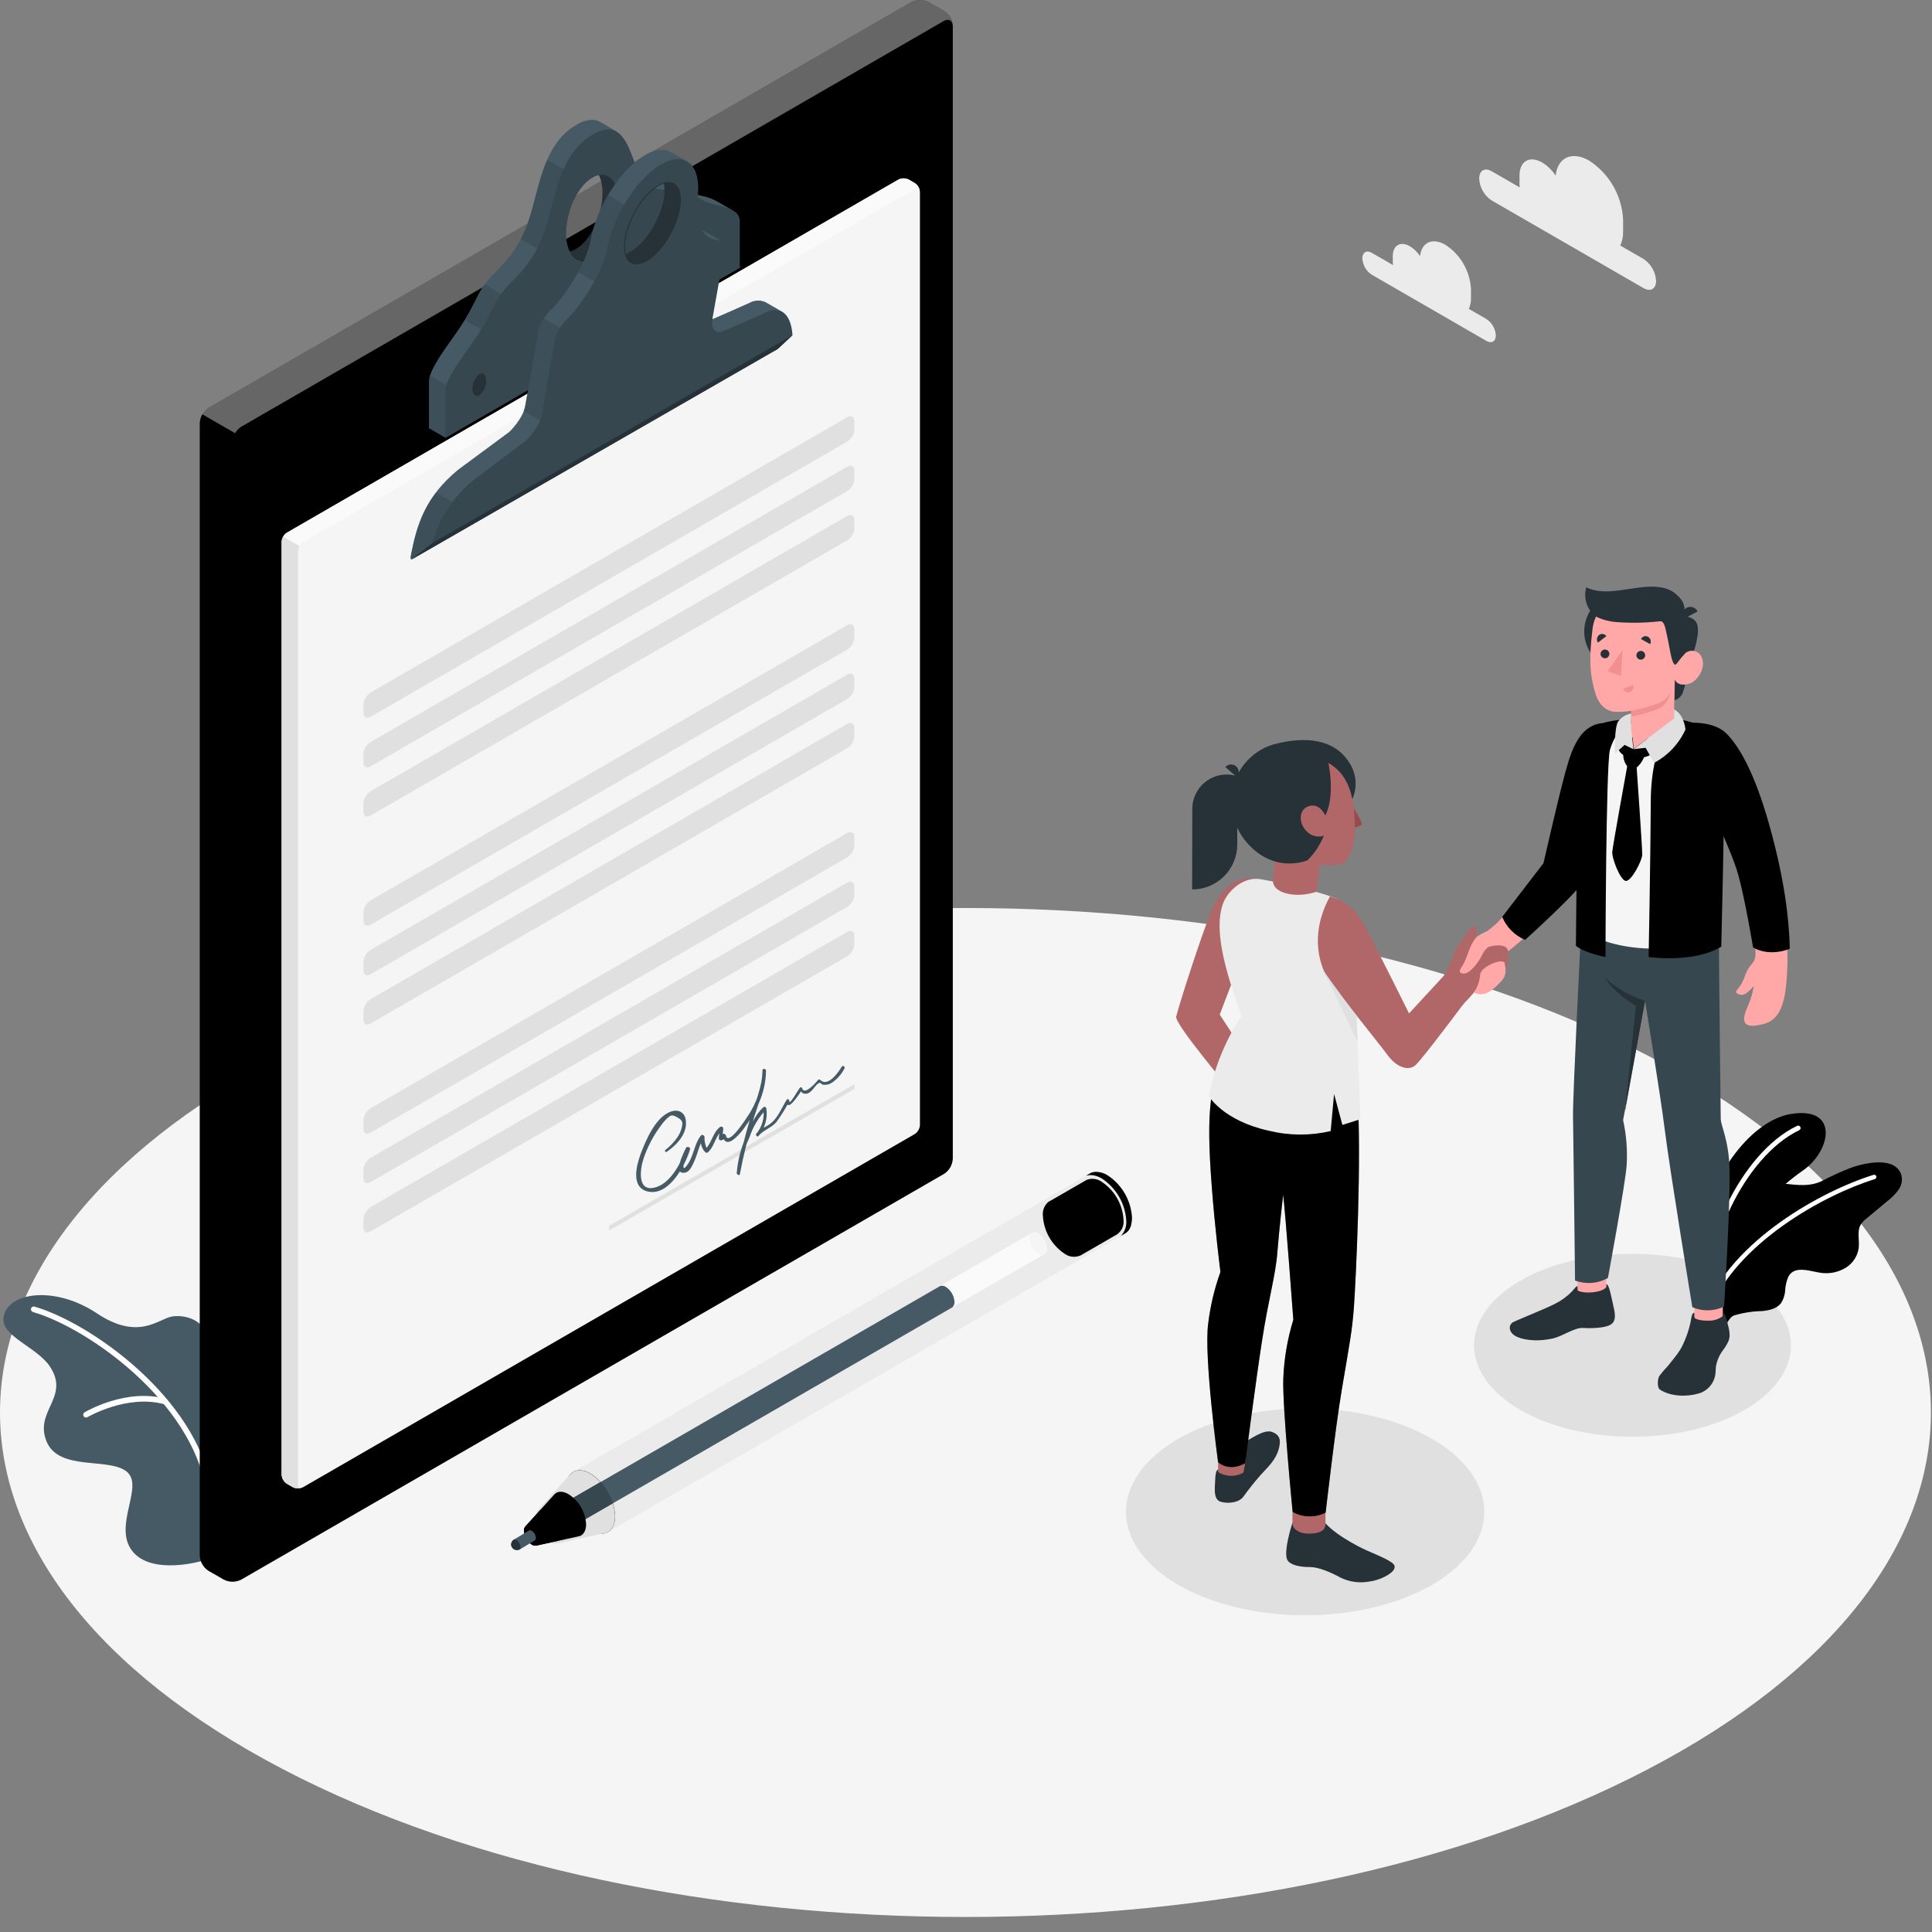 <svg width="125" height="125" viewBox="0 0 125 125" fill="none" xmlns="http://www.w3.org/2000/svg">
<rect x="0" y="0" width="125" height="125" fill="#808080" stroke="none"/>
<path d="M18.295 114.461C42.689 127.217 82.241 127.217 106.635 114.461C131.029 101.706 131.029 81.054 106.635 68.31C82.241 55.566 42.689 55.555 18.295 68.31C-6.098 81.065 -6.098 101.717 18.295 114.461Z" fill="#F5F5F5"/>
<path d="M84.442 104.508C90.843 104.508 96.032 101.511 96.032 97.815C96.032 94.119 90.843 91.123 84.442 91.123C78.041 91.123 72.852 94.119 72.852 97.815C72.852 101.511 78.041 104.508 84.442 104.508Z" fill="#E0E0E0"/>
<path d="M105.621 92.958C111.284 92.958 115.874 90.308 115.874 87.04C115.874 83.771 111.284 81.121 105.621 81.121C99.959 81.121 95.369 83.771 95.369 87.04C95.369 90.308 99.959 92.958 105.621 92.958Z" fill="#E0E0E0"/>
<path d="M96.514 11.081L98.328 12.127C98.317 12.047 98.311 11.966 98.311 11.886V11.361C98.311 10.426 98.969 10.049 99.776 10.511C100.127 10.726 100.425 11.017 100.649 11.361C100.783 10.185 101.704 9.749 102.823 10.395C103.461 10.811 103.992 11.371 104.373 12.031C104.753 12.69 104.973 13.43 105.014 14.19V14.975C105.023 15.29 104.96 15.602 104.83 15.888L106.335 16.755C106.573 16.911 106.77 17.12 106.912 17.367C107.053 17.613 107.134 17.889 107.149 18.173C107.149 18.691 106.783 18.901 106.335 18.64L96.514 12.971C96.276 12.816 96.079 12.606 95.939 12.36C95.798 12.114 95.717 11.838 95.703 11.554C95.703 11.03 96.066 10.82 96.514 11.081Z" fill="#EBEBEB"/>
<path d="M88.758 16.361L90.127 17.149C90.118 17.088 90.113 17.028 90.113 16.967V16.573C90.113 15.867 90.609 15.581 91.221 15.933C91.482 16.096 91.707 16.312 91.878 16.567C91.978 15.68 92.675 15.351 93.52 15.839C94.001 16.153 94.402 16.576 94.689 17.074C94.976 17.572 95.141 18.131 95.172 18.705V19.297C95.179 19.533 95.131 19.768 95.033 19.983L96.167 20.638C96.345 20.755 96.493 20.912 96.6 21.096C96.706 21.281 96.768 21.488 96.779 21.701C96.779 22.092 96.496 22.251 96.167 22.055L88.755 17.775C88.576 17.659 88.428 17.503 88.321 17.319C88.215 17.134 88.154 16.927 88.143 16.715C88.145 16.324 88.418 16.165 88.758 16.361Z" fill="#EBEBEB"/>
<path d="M13.292 100.916C13.114 101.013 9.774 101.962 8.539 100.327C7.303 98.691 9.355 96.149 8.193 95.21C7.031 94.272 3.785 95.21 3.003 93.24C2.221 91.27 4.539 90.406 3.235 88.422C2.413 87.169 0.117 86.477 0.222 85.304C0.375 83.603 3.513 83.138 6.257 84.966C9.001 86.795 10.276 85.295 11.149 85.173C12.022 85.052 13.896 85.321 13.833 88.376C13.771 91.432 13.292 100.916 13.292 100.916Z" fill="#455A64"/>
<path d="M13.514 96.572C13.47 96.571 13.429 96.556 13.396 96.528C13.363 96.5 13.342 96.461 13.335 96.418C12.38 90.619 5.639 85.9 2.133 84.888C2.087 84.873 2.048 84.842 2.025 84.799C2.002 84.757 1.996 84.708 2.008 84.661C2.015 84.638 2.026 84.617 2.041 84.598C2.057 84.58 2.075 84.564 2.096 84.553C2.117 84.541 2.14 84.534 2.164 84.532C2.188 84.53 2.212 84.532 2.235 84.539C5.818 85.574 12.723 90.409 13.695 96.359C13.702 96.407 13.691 96.455 13.663 96.495C13.634 96.534 13.592 96.56 13.545 96.569L13.514 96.572Z" fill="white"/>
<path d="M5.566 91.715C5.534 91.715 5.503 91.707 5.476 91.692C5.449 91.676 5.426 91.654 5.41 91.627C5.386 91.585 5.379 91.536 5.39 91.49C5.402 91.443 5.431 91.403 5.472 91.378C5.583 91.312 8.176 89.796 10.73 90.505C10.753 90.511 10.775 90.522 10.794 90.536C10.813 90.551 10.829 90.569 10.841 90.59C10.852 90.611 10.86 90.634 10.863 90.657C10.866 90.681 10.864 90.705 10.858 90.728C10.852 90.752 10.841 90.774 10.827 90.793C10.812 90.812 10.794 90.828 10.773 90.84C10.752 90.852 10.729 90.859 10.705 90.862C10.681 90.865 10.657 90.863 10.634 90.856C8.23 90.19 5.685 91.675 5.659 91.689C5.631 91.706 5.599 91.715 5.566 91.715Z" fill="white"/>
<path d="M110.973 85.52L110.095 85.106C110.095 85.106 109.811 81.934 110.095 79.817C110.662 75.874 113.414 72.475 115.866 72.076C119.023 71.563 118.462 74.468 116.657 75.724C113.78 77.736 111.54 80.778 110.973 85.52Z" fill="black"/>
<g opacity="0.1">
<path d="M110.973 85.52L110.095 85.106C110.095 85.106 109.811 81.934 110.095 79.817C110.662 75.874 113.414 72.475 115.866 72.076C119.023 71.563 118.462 74.468 116.657 75.724C113.78 77.736 111.54 80.778 110.973 85.52Z" fill="black"/>
</g>
<path d="M110.64 84.255H110.662C110.702 84.248 110.737 84.225 110.76 84.191C110.783 84.158 110.792 84.117 110.784 84.077C110.172 80.837 112.839 74.831 116.408 73.124C116.445 73.107 116.474 73.075 116.489 73.036C116.503 72.997 116.501 72.954 116.483 72.916C116.465 72.879 116.433 72.85 116.394 72.835C116.355 72.821 116.312 72.823 116.275 72.841C112.59 74.598 109.852 80.778 110.481 84.128C110.487 84.165 110.507 84.198 110.536 84.222C110.565 84.246 110.602 84.257 110.64 84.255Z" fill="white"/>
<path d="M110.095 85.106C110.029 84.635 110.001 83.949 109.992 83.779C109.956 83.182 110.044 82.584 110.25 82.022C110.522 81.28 111.039 80.653 111.716 80.245C112.084 80.032 112.515 79.879 112.753 79.528C112.926 79.204 113.018 78.843 113.023 78.476C113.096 77.883 113.281 77.257 113.757 76.894C114.233 76.531 114.89 76.523 115.457 76.585C116.308 76.676 117.104 76.789 117.898 76.401C118.532 76.064 119.187 75.769 119.859 75.517C120.71 75.233 122.612 74.808 123.011 76.001C123.057 76.166 123.065 76.339 123.035 76.507C123.005 76.675 122.938 76.835 122.838 76.974C122.637 77.25 122.397 77.496 122.124 77.702L120.795 78.808C120.636 78.924 120.499 79.067 120.389 79.23C120.131 79.672 120.316 80.231 120.259 80.738C120.223 80.996 120.131 81.243 119.99 81.463C119.849 81.682 119.663 81.868 119.443 82.008C119 82.285 118.478 82.412 117.957 82.368C117.263 82.32 116.129 81.787 115.704 82.606C115.586 82.885 115.517 83.182 115.5 83.484C115.483 83.788 115.385 84.082 115.216 84.335C114.933 84.681 114.46 84.78 114.017 84.825C113.398 84.836 112.783 84.932 112.189 85.109C111.951 85.202 111.801 85.505 111.662 85.707C111.228 85.562 110.752 85.389 110.095 85.106Z" fill="black"/>
<path d="M110.483 84.867C110.462 84.873 110.439 84.873 110.418 84.867C110.383 84.853 110.354 84.825 110.34 84.79C110.325 84.755 110.324 84.716 110.338 84.68C112.124 80.244 117.821 77.067 121.217 76.012C121.235 76.007 121.254 76.005 121.273 76.007C121.292 76.008 121.31 76.014 121.327 76.023C121.343 76.032 121.358 76.044 121.37 76.059C121.382 76.073 121.39 76.091 121.396 76.109C121.406 76.145 121.403 76.184 121.385 76.217C121.368 76.25 121.338 76.275 121.302 76.287C117.96 77.325 112.354 80.443 110.605 84.791C110.593 84.813 110.575 84.832 110.554 84.845C110.532 84.858 110.508 84.866 110.483 84.867Z" fill="white"/>
<path d="M70.083 76.944C70.113 77.495 70.273 78.032 70.549 78.51C70.825 78.988 71.211 79.395 71.674 79.696C71.943 79.873 72.269 79.942 72.586 79.889C72.535 79.942 72.477 79.988 72.413 80.025L72.796 79.806L72.816 79.792L72.873 79.755C72.898 79.737 72.922 79.716 72.943 79.693L72.986 79.651C72.986 79.636 73.011 79.622 73.023 79.605C73.076 79.531 73.119 79.451 73.153 79.367L73.181 79.291C73.183 79.277 73.183 79.264 73.181 79.251C73.189 79.229 73.194 79.206 73.198 79.183C73.228 79.053 73.242 78.919 73.241 78.786C73.211 78.235 73.052 77.699 72.776 77.222C72.5 76.744 72.116 76.338 71.654 76.037C71.44 75.902 71.195 75.826 70.942 75.818H70.843L70.752 75.835L70.698 75.85H70.665C70.642 75.856 70.62 75.864 70.599 75.875L70.54 75.906L70.208 76.096C70.262 76.069 70.319 76.049 70.378 76.037C70.165 76.289 70.059 76.614 70.083 76.944Z" fill="black"/>
<path d="M37.088 95.231L39.33 99.126L39.71 98.905L72.414 80.024C72.478 79.987 72.536 79.941 72.587 79.888C72.792 79.638 72.894 79.318 72.871 78.995C72.84 78.444 72.68 77.907 72.404 77.429C72.127 76.951 71.743 76.545 71.28 76.243C71.066 76.11 70.821 76.036 70.569 76.027C70.501 76.026 70.433 76.034 70.368 76.05C70.308 76.062 70.251 76.082 70.198 76.11L70.169 76.124L37.088 95.231Z" fill="#EBEBEB"/>
<path d="M38.213 95.343C37.334 94.835 36.623 95.246 36.623 96.258C36.653 96.809 36.812 97.346 37.089 97.825C37.365 98.303 37.75 98.709 38.213 99.01C39.089 99.518 39.8 99.107 39.8 98.092C39.771 97.541 39.611 97.005 39.336 96.527C39.06 96.05 38.675 95.644 38.213 95.343Z" fill="black"/>
<path d="M34.798 97.703C34.809 97.686 34.823 97.671 34.838 97.658L36.865 95.427L36.882 95.41L36.918 95.371L36.938 95.348C37.222 95.064 37.687 95.047 38.208 95.348C38.67 95.649 39.055 96.055 39.331 96.533C39.606 97.011 39.766 97.547 39.795 98.097C39.795 98.687 39.554 99.07 39.183 99.192H39.16C39.122 99.203 39.084 99.211 39.044 99.217H39.019L36.082 99.858C35.903 99.888 35.72 99.848 35.569 99.747C35.305 99.575 35.084 99.344 34.926 99.071C34.768 98.798 34.677 98.492 34.659 98.177C34.65 98.008 34.699 97.841 34.798 97.703Z" fill="#E0E0E0"/>
<path d="M60.776 83.236L60.829 83.205C60.891 83.184 60.956 83.179 61.02 83.188C61.084 83.197 61.145 83.222 61.198 83.259C61.363 83.366 61.5 83.51 61.599 83.68C61.697 83.85 61.754 84.041 61.765 84.237C61.77 84.3 61.761 84.363 61.737 84.422C61.714 84.481 61.678 84.534 61.632 84.577L61.561 84.617L37.419 98.554L35.832 97.635L60.776 83.236Z" fill="#455A64"/>
<path d="M39.66 97.257L37.417 98.552L35.83 97.633L38.866 95.879C39.223 96.278 39.494 96.747 39.66 97.257Z" fill="#37474F"/>
<path d="M33.997 98.761L35.831 96.729L35.879 96.675C36.083 96.471 36.412 96.454 36.786 96.675C37.115 96.887 37.39 97.173 37.587 97.511C37.784 97.849 37.898 98.229 37.92 98.62C37.92 99.033 37.753 99.303 37.492 99.391H37.475L37.401 99.408L34.697 100.003C34.599 100.015 34.498 99.993 34.414 99.941C34.265 99.843 34.142 99.712 34.053 99.558C33.964 99.404 33.913 99.231 33.904 99.053C33.895 98.947 33.929 98.843 33.997 98.761Z" fill="black"/>
<path opacity="0.1" d="M33.997 98.761L35.831 96.729L35.879 96.675C36.083 96.471 36.412 96.454 36.786 96.675C37.115 96.887 37.39 97.173 37.587 97.511C37.784 97.849 37.898 98.229 37.92 98.62C37.92 99.033 37.753 99.303 37.492 99.391H37.475L37.401 99.408L34.697 100.003C34.599 100.015 34.498 99.993 34.414 99.941C34.265 99.843 34.142 99.712 34.053 99.558C33.964 99.404 33.913 99.231 33.904 99.053C33.895 98.947 33.929 98.843 33.997 98.761Z" fill="black"/>
<path d="M33.897 99.053C33.906 99.231 33.957 99.404 34.046 99.558C34.134 99.712 34.258 99.843 34.407 99.941C34.491 99.994 34.592 100.015 34.69 100L36.051 99.702C36.266 99.657 36.408 99.456 36.408 99.135C36.393 98.852 36.311 98.575 36.169 98.329C36.028 98.083 35.83 97.874 35.592 97.718C35.499 97.644 35.383 97.603 35.264 97.603C35.145 97.603 35.03 97.644 34.937 97.718L34.9 97.758L33.987 98.761C33.953 98.801 33.928 98.848 33.912 98.898C33.897 98.948 33.891 99.001 33.897 99.053Z" fill="black"/>
<path opacity="0.1" d="M34.414 98.757C34.131 98.596 33.904 98.726 33.904 99.04C33.914 99.218 33.965 99.391 34.054 99.545C34.142 99.699 34.266 99.83 34.414 99.928C34.698 100.089 34.925 99.956 34.925 99.63C34.913 99.455 34.861 99.285 34.772 99.133C34.684 98.982 34.561 98.853 34.414 98.757Z" fill="black"/>
<path d="M66.777 79.763C66.841 79.734 66.912 79.722 66.982 79.728C67.052 79.736 67.119 79.761 67.176 79.803C67.341 79.909 67.478 80.052 67.576 80.221C67.674 80.39 67.732 80.58 67.743 80.775C67.751 80.845 67.74 80.915 67.711 80.979C67.682 81.043 67.636 81.098 67.579 81.138L61.626 84.568C61.673 84.525 61.709 84.472 61.732 84.413C61.755 84.354 61.765 84.291 61.76 84.228C61.749 84.032 61.692 83.841 61.593 83.671C61.495 83.501 61.358 83.357 61.193 83.25C61.14 83.213 61.079 83.188 61.015 83.179C60.951 83.169 60.886 83.175 60.824 83.196L66.777 79.763Z" fill="#FAFAFA"/>
<path d="M66.613 80.127C66.624 80.323 66.681 80.513 66.78 80.683C66.878 80.852 67.015 80.996 67.18 81.103C67.233 81.152 67.301 81.183 67.374 81.191C67.446 81.199 67.519 81.183 67.582 81.147C67.645 81.111 67.695 81.055 67.725 80.989C67.754 80.922 67.762 80.848 67.746 80.777C67.735 80.581 67.678 80.392 67.579 80.223C67.481 80.054 67.344 79.91 67.18 79.804C67.126 79.755 67.058 79.725 66.986 79.717C66.914 79.709 66.842 79.724 66.779 79.76C66.716 79.796 66.666 79.851 66.636 79.917C66.606 79.983 66.598 80.056 66.613 80.127Z" fill="#F5F5F5"/>
<path d="M67.862 77.737H67.882L67.905 77.723L70.249 76.371L70.306 76.339C70.465 76.278 70.636 76.256 70.806 76.278C70.975 76.299 71.136 76.362 71.275 76.461C71.689 76.733 72.033 77.099 72.279 77.529C72.526 77.959 72.667 78.441 72.692 78.936C72.711 79.114 72.682 79.295 72.608 79.458C72.534 79.622 72.417 79.762 72.27 79.865L69.897 81.235H69.883C69.722 81.302 69.546 81.327 69.373 81.308C69.199 81.289 69.034 81.225 68.891 81.124C68.477 80.851 68.133 80.485 67.887 80.054C67.641 79.624 67.5 79.142 67.474 78.647C67.457 78.475 67.483 78.301 67.551 78.142C67.619 77.983 67.726 77.843 67.862 77.737Z" fill="black"/>
<path opacity="0.05" d="M67.862 77.737H67.882L67.905 77.723L70.249 76.371L70.306 76.339C70.465 76.278 70.636 76.256 70.806 76.278C70.975 76.299 71.136 76.362 71.275 76.461C71.689 76.733 72.033 77.099 72.279 77.529C72.526 77.959 72.667 78.441 72.692 78.936C72.711 79.114 72.682 79.295 72.608 79.458C72.534 79.622 72.417 79.762 72.27 79.865L69.897 81.235H69.883C69.722 81.302 69.546 81.327 69.373 81.308C69.199 81.289 69.034 81.225 68.891 81.124C68.477 80.851 68.133 80.485 67.887 80.054C67.641 79.624 67.5 79.142 67.474 78.647C67.457 78.475 67.483 78.301 67.551 78.142C67.619 77.983 67.726 77.843 67.862 77.737Z" fill="black"/>
<path opacity="0.1" d="M68.907 77.803C68.12 77.346 67.49 77.718 67.49 78.627C67.516 79.123 67.657 79.605 67.904 80.035C68.15 80.465 68.494 80.832 68.907 81.105C69.698 81.561 70.339 81.19 70.339 80.28C70.312 79.784 70.168 79.3 69.92 78.87C69.671 78.44 69.324 78.074 68.907 77.803Z" fill="black"/>
<path d="M33.247 99.613L34.217 99.029C34.246 99.013 34.28 99.006 34.314 99.008C34.347 99.011 34.38 99.023 34.406 99.043C34.484 99.092 34.548 99.159 34.594 99.238C34.64 99.317 34.666 99.406 34.67 99.497C34.673 99.529 34.667 99.562 34.654 99.592C34.64 99.621 34.62 99.647 34.593 99.667L33.627 100.251C33.571 100.28 33.509 100.296 33.446 100.296C33.347 100.296 33.253 100.257 33.183 100.187C33.113 100.118 33.074 100.023 33.074 99.925C33.074 99.862 33.09 99.801 33.12 99.747C33.151 99.692 33.194 99.646 33.247 99.613Z" fill="#455A64"/>
<path d="M33.19 99.656L33.241 99.614C33.27 99.605 33.3 99.603 33.33 99.608C33.359 99.613 33.387 99.625 33.411 99.642C33.488 99.691 33.552 99.758 33.597 99.837C33.643 99.916 33.668 100.005 33.672 100.096C33.675 100.127 33.67 100.16 33.657 100.189C33.645 100.218 33.624 100.244 33.598 100.263H33.579H33.559C33.521 100.278 33.48 100.285 33.44 100.283C33.341 100.283 33.247 100.244 33.177 100.174C33.108 100.104 33.068 100.01 33.068 99.911C33.074 99.814 33.118 99.722 33.19 99.656Z" fill="#263238"/>
<path d="M14.48 102.201L13.491 101.634C13.326 101.527 13.189 101.383 13.09 101.213C12.992 101.043 12.935 100.852 12.924 100.656V27.365C12.935 27.169 12.992 26.978 13.09 26.808C13.189 26.638 13.326 26.494 13.491 26.387L58.956 0.137C59.131 0.047 59.326 0 59.523 0C59.72 0 59.914 0.047 60.09 0.137L61.079 0.704C61.244 0.811 61.381 0.955 61.479 1.125C61.578 1.295 61.635 1.485 61.646 1.681V74.973C61.635 75.169 61.578 75.36 61.48 75.53C61.381 75.7 61.244 75.844 61.079 75.951L15.608 102.201C15.434 102.29 15.24 102.337 15.044 102.337C14.848 102.337 14.655 102.29 14.48 102.201Z" fill="black"/>
<path opacity="0.4" d="M61.626 1.594C61.589 1.311 61.342 1.195 61.059 1.359L15.608 27.609C15.442 27.714 15.305 27.858 15.208 28.029L13.088 26.807C13.184 26.636 13.322 26.492 13.488 26.387L58.956 0.137C59.131 0.047 59.325 0 59.523 0C59.72 0 59.914 0.047 60.089 0.137L61.081 0.704C61.231 0.805 61.356 0.936 61.45 1.09C61.544 1.244 61.604 1.416 61.626 1.594Z" fill="white"/>
<path opacity="0.15" d="M15.509 102.247C15.498 102.249 15.486 102.249 15.475 102.247L15.419 102.267H15.396C15.362 102.267 15.328 102.284 15.291 102.293C15.066 102.335 14.834 102.316 14.619 102.239C14.576 102.223 14.535 102.204 14.495 102.182L13.502 101.615C13.338 101.508 13.201 101.363 13.103 101.193C13.005 101.024 12.947 100.833 12.935 100.637V27.366C12.942 27.166 12.998 26.971 13.1 26.799L15.22 28.02C15.115 28.191 15.058 28.387 15.053 28.587V101.879C15.047 101.985 15.078 102.09 15.141 102.176C15.176 102.22 15.223 102.253 15.276 102.27C15.33 102.287 15.387 102.288 15.441 102.273C15.465 102.267 15.488 102.258 15.509 102.247Z" fill="black"/>
<path d="M47.436 13.632L47.353 13.581L46.415 13.042C46.074 12.852 45.703 12.72 45.318 12.654C45.157 12.617 45.012 12.574 44.885 12.532C44.743 12.486 44.605 12.43 44.471 12.365L44.539 12.277L43.484 11.662C43.395 11.612 43.3 11.575 43.201 11.551C42.801 11.452 42.203 11.684 41.608 11.616C41.391 11.595 41.182 11.526 40.995 11.415C40.808 11.304 40.647 11.153 40.525 10.973C40.162 10.485 39.944 9.632 39.624 8.923L39.907 8.512C39.879 8.495 39.85 8.479 39.819 8.464L38.847 7.897C38.683 7.801 38.496 7.75 38.306 7.75C37.943 7.769 37.591 7.884 37.285 8.082C34.958 9.428 34.879 12.617 34.04 14.72C33.201 16.823 32.013 17.478 31.367 18.382C30.721 19.286 30.675 19.955 29.244 21.928C27.812 23.901 27.756 24.383 27.756 24.763V27.702L28.816 28.314L47.869 17.308L47.436 13.632ZM29.964 24.97C29.717 25.108 29.513 24.919 29.513 24.536C29.511 24.353 29.55 24.172 29.628 24.006C29.706 23.841 29.821 23.695 29.964 23.581C30.21 23.439 30.412 23.634 30.412 24.017C30.414 24.199 30.375 24.378 30.297 24.542C30.219 24.706 30.105 24.85 29.964 24.964V24.97ZM38.334 16.718C38.214 16.806 38.075 16.864 37.929 16.889C37.782 16.914 37.632 16.904 37.49 16.86C37.347 16.817 37.217 16.741 37.109 16.639C37.002 16.536 36.919 16.41 36.869 16.27C36.129 16.412 35.579 15.704 35.579 14.473C35.579 13.028 36.342 11.421 37.28 10.876C37.4 10.789 37.539 10.731 37.686 10.706C37.833 10.682 37.983 10.692 38.125 10.735C38.267 10.779 38.397 10.855 38.505 10.958C38.613 11.061 38.695 11.187 38.745 11.327C39.485 11.18 40.032 11.894 40.032 13.121C40.032 14.561 39.275 16.168 38.334 16.713V16.718ZM44.664 16.48C44.414 16.625 44.213 16.432 44.213 16.049C44.208 15.866 44.247 15.684 44.325 15.518C44.403 15.352 44.519 15.207 44.664 15.094C44.913 14.95 45.114 15.142 45.114 15.525C45.118 15.707 45.079 15.888 45.001 16.053C44.922 16.218 44.807 16.362 44.664 16.475V16.48Z" fill="#455A64"/>
<path opacity="0.5" d="M29.879 25.489L27.83 24.307C27.783 24.454 27.76 24.608 27.762 24.763V27.702L28.822 28.315L29.879 27.702V25.489Z" fill="#37474F"/>
<path opacity="0.5" d="M31.985 21.821L33.045 19.375L31.362 18.389C30.868 19.072 30.724 19.625 30.061 20.71L31.985 21.821Z" fill="#37474F"/>
<path opacity="0.5" d="M36.224 16.931L36.36 16.217C35.892 16.021 35.58 15.389 35.58 14.468C35.58 13.24 36.13 11.9 36.87 11.188L35.402 10.338C34.778 11.755 34.551 13.456 34.035 14.723C33.928 15.006 33.812 15.242 33.695 15.468L36.224 16.931Z" fill="#37474F"/>
<path d="M47.436 13.633L47.354 13.582C47.042 13.437 46.713 13.331 46.376 13.265C45.822 13.167 45.306 12.918 44.885 12.545C44.778 12.448 44.663 12.363 44.539 12.29C44.451 12.237 44.355 12.199 44.256 12.176C43.615 12.02 42.447 12.72 41.608 11.632C41.598 11.622 41.59 11.611 41.583 11.598C40.996 10.81 40.781 9.047 39.902 8.528C39.874 8.511 39.844 8.494 39.814 8.48C39.451 8.31 38.981 8.341 38.334 8.71C36.007 10.056 35.928 13.245 35.089 15.348C34.25 17.451 33.065 18.106 32.419 19.01C31.773 19.914 31.73 20.583 30.296 22.556C28.862 24.529 28.811 25.014 28.811 25.391V28.333L47.864 17.327V14.373C47.878 14.22 47.845 14.067 47.768 13.935C47.691 13.802 47.575 13.697 47.436 13.633ZM31.013 25.583C30.764 25.728 30.562 25.535 30.562 25.15C30.559 24.967 30.598 24.786 30.676 24.621C30.754 24.456 30.869 24.311 31.013 24.197C31.262 24.053 31.461 24.248 31.461 24.631C31.465 24.814 31.426 24.994 31.348 25.16C31.271 25.325 31.156 25.47 31.013 25.583ZM38.326 16.723C38.206 16.81 38.067 16.869 37.92 16.894C37.774 16.918 37.623 16.909 37.481 16.865C37.339 16.822 37.209 16.746 37.101 16.643C36.993 16.541 36.911 16.415 36.861 16.275C36.694 15.902 36.615 15.496 36.628 15.087C36.628 13.645 37.388 12.035 38.329 11.493C38.456 11.417 38.595 11.362 38.74 11.332C39.48 11.184 40.027 11.899 40.027 13.126C40.032 14.563 39.276 16.17 38.334 16.714L38.326 16.723ZM45.721 17.08C45.472 17.224 45.27 17.032 45.27 16.652C45.266 16.469 45.305 16.288 45.383 16.122C45.461 15.957 45.577 15.812 45.721 15.7C45.968 15.555 46.169 15.748 46.169 16.13C46.172 16.312 46.134 16.493 46.056 16.658C45.979 16.822 45.864 16.967 45.721 17.08Z" fill="#37474F"/>
<path d="M40.033 13.111C40.033 14.556 39.276 16.164 38.333 16.708C38.212 16.796 38.074 16.854 37.927 16.879C37.781 16.903 37.63 16.893 37.488 16.85C37.346 16.807 37.216 16.731 37.108 16.628C37 16.526 36.918 16.4 36.867 16.26C37.012 16.228 37.151 16.174 37.278 16.099C38.216 15.554 38.979 13.947 38.979 12.502C38.991 12.094 38.912 11.689 38.746 11.317C39.486 11.175 40.033 11.886 40.033 13.111Z" fill="#263238"/>
<path d="M31.013 25.582C30.764 25.724 30.563 25.531 30.563 25.151C30.559 24.968 30.598 24.786 30.676 24.621C30.755 24.455 30.87 24.31 31.013 24.196C31.26 24.051 31.461 24.25 31.461 24.629C31.464 24.812 31.426 24.993 31.348 25.158C31.27 25.323 31.156 25.468 31.013 25.582Z" fill="#263238"/>
<path d="M45.722 17.079C45.473 17.22 45.272 17.03 45.272 16.648C45.268 16.465 45.307 16.283 45.385 16.117C45.464 15.952 45.579 15.806 45.722 15.693C45.969 15.551 46.17 15.746 46.17 16.129C46.173 16.311 46.134 16.491 46.057 16.656C45.979 16.821 45.865 16.965 45.722 17.079Z" fill="#263238"/>
<path d="M18.559 34.465L58.123 11.622C58.228 11.569 58.344 11.541 58.461 11.541C58.579 11.541 58.695 11.569 58.8 11.622L59.183 11.843C59.281 11.907 59.363 11.994 59.422 12.096C59.48 12.198 59.514 12.312 59.52 12.43V72.787C59.514 72.905 59.481 73.019 59.422 73.121C59.364 73.223 59.282 73.31 59.183 73.374L19.619 96.217C19.514 96.27 19.398 96.298 19.28 96.298C19.163 96.298 19.047 96.27 18.942 96.217L18.559 95.996C18.46 95.932 18.377 95.846 18.318 95.743C18.259 95.641 18.225 95.527 18.219 95.409V35.052C18.226 34.934 18.26 34.82 18.319 34.718C18.378 34.616 18.46 34.529 18.559 34.465Z" fill="#F5F5F5"/>
<path d="M59.509 12.328C59.467 12.189 59.336 12.143 59.183 12.234L19.619 35.077C19.517 35.138 19.434 35.225 19.378 35.329L18.318 34.72C18.376 34.616 18.459 34.528 18.559 34.465L58.123 11.622C58.228 11.569 58.344 11.541 58.462 11.541C58.58 11.541 58.696 11.569 58.8 11.622L59.183 11.843C59.267 11.898 59.339 11.969 59.395 12.052C59.451 12.135 59.49 12.229 59.509 12.328Z" fill="#FAFAFA"/>
<path d="M19.536 96.255C19.495 96.269 19.454 96.281 19.411 96.289H19.346C19.277 96.296 19.208 96.296 19.139 96.289C19.097 96.28 19.055 96.269 19.014 96.255L18.938 96.218L18.558 95.999C18.46 95.935 18.378 95.848 18.32 95.746C18.261 95.644 18.227 95.53 18.221 95.413V35.052C18.223 34.935 18.256 34.821 18.317 34.721L19.377 35.33C19.317 35.432 19.283 35.547 19.278 35.665V96.022C19.278 96.207 19.391 96.297 19.536 96.255Z" fill="#E0E0E0"/>
<path d="M50.609 20.172L49.554 19.562C49.389 19.481 49.206 19.442 49.022 19.447C48.837 19.452 48.657 19.503 48.497 19.593C47.267 20.135 46.734 20.381 46.099 20.648L45.64 20.832C45.39 20.931 44.894 20.846 45.047 19.982L46.683 15.58H46.657L45.623 14.982C45.57 14.949 45.511 14.928 45.45 14.919C45.419 14.919 45.379 14.919 45.336 14.919C44.667 14.902 44.486 10.585 44.472 10.452L44.424 10.427L43.4 9.837C43.223 9.736 43.021 9.685 42.816 9.69C42.474 9.705 42.141 9.803 41.844 9.973C40.237 10.823 38.613 13.321 38.216 15.568C37.967 16.986 36.541 19.168 35.716 19.973C34.891 20.778 34.835 21.447 34.835 21.447L34.194 25.081L33.987 26.246C33.837 27.113 32.947 27.947 32.947 27.947L29.628 30.401C27.55 32.125 26.963 33.868 26.566 36.022V36.039C26.566 36.116 26.566 36.167 26.603 36.187C26.609 36.19 26.615 36.192 26.622 36.192C26.628 36.192 26.635 36.19 26.64 36.187L27.065 35.946L49.9 22.777C49.954 22.74 50 22.693 50.035 22.639C50.071 22.584 50.095 22.523 50.107 22.459C50.237 21.674 50.617 20.192 50.617 20.192L50.609 20.172ZM44.007 13.502C43.76 14.883 42.766 16.424 41.776 16.943C41.093 17.3 40.594 17.079 40.427 16.45C40.304 16.498 40.171 16.514 40.041 16.498C39.91 16.481 39.785 16.431 39.679 16.354C39.361 16.104 42.27 11.11 42.513 11.22C42.627 11.28 42.725 11.365 42.801 11.468C42.877 11.571 42.929 11.69 42.953 11.816C43.769 11.569 44.225 12.261 44.007 13.502Z" fill="#455A64"/>
<path opacity="0.5" d="M29.88 32.828L28.216 31.867C27.253 33.137 26.864 34.472 26.578 36.023V36.04C26.578 36.116 26.578 36.167 26.615 36.187C26.62 36.191 26.627 36.192 26.633 36.192C26.64 36.192 26.646 36.191 26.652 36.187L27.964 35.15L29.88 32.828Z" fill="#37474F"/>
<path opacity="0.5" d="M33.877 26.583L36.224 27.935L37.281 21.821L35.167 20.6C34.998 20.841 34.885 21.117 34.835 21.407L34.194 25.041L33.987 26.206C33.964 26.335 33.927 26.462 33.877 26.583Z" fill="#37474F"/>
<path opacity="0.5" d="M39.328 12.609C38.793 13.512 38.417 14.499 38.216 15.529C38.048 16.259 37.769 16.958 37.389 17.604L39.398 18.766L40.399 16.456C40.28 16.499 40.152 16.512 40.026 16.494C39.901 16.476 39.782 16.428 39.679 16.354C39.514 16.223 40.206 14.843 40.946 13.545L39.328 12.609Z" fill="#37474F"/>
<path d="M50.622 20.18H50.608C50.442 20.102 50.26 20.064 50.076 20.07C49.893 20.076 49.714 20.125 49.553 20.214C48.045 20.88 47.589 21.098 46.693 21.453C46.455 21.549 45.97 21.473 46.098 20.656C46.096 20.637 46.096 20.618 46.098 20.6L46.305 19.437L46.872 16.271C46.872 16.271 47.002 15.772 46.673 15.585H46.648C46.565 15.547 46.475 15.528 46.384 15.529C46.191 15.505 46.007 15.439 45.843 15.335C45.68 15.23 45.542 15.09 45.44 14.925C45.264 14.662 45.141 14.366 45.08 14.055C45.02 13.744 45.022 13.424 45.086 13.114C45.327 11.756 45.063 10.804 44.462 10.449L44.414 10.421C44.026 10.214 43.504 10.248 42.895 10.568C41.285 11.419 39.661 13.916 39.267 16.164C39.014 17.581 37.589 19.766 36.764 20.568C35.939 21.37 35.885 22.042 35.885 22.042L35.264 25.656L35.06 26.818C34.907 27.686 34.017 28.519 34.017 28.519L30.701 31.008C29.377 32.061 28.422 33.507 27.971 35.138C27.971 35.138 26.727 36.104 26.65 36.181L27.076 35.94L49.975 22.776C49.975 22.776 50.236 22.632 50.296 22.595C50.355 22.558 51.276 21.688 51.276 21.688C51.225 20.945 51.004 20.41 50.622 20.18ZM44.006 13.502C43.759 14.882 42.764 16.424 41.775 16.943C41.092 17.3 40.593 17.079 40.426 16.45C40.351 16.097 40.351 15.732 40.426 15.378C40.673 13.995 41.67 12.456 42.66 11.94C42.75 11.89 42.845 11.849 42.943 11.816C43.768 11.569 44.224 12.261 44.006 13.502Z" fill="#37474F"/>
<path d="M44.008 13.502C43.761 14.882 42.766 16.424 41.777 16.943C41.094 17.3 40.595 17.079 40.428 16.45C40.525 16.417 40.62 16.378 40.711 16.331C41.703 15.812 42.695 14.27 42.942 12.887C43.016 12.533 43.016 12.168 42.942 11.815C43.77 11.569 44.226 12.26 44.008 13.502Z" fill="#263238"/>
<path d="M43.052 11.874C43.145 11.869 43.237 11.887 43.321 11.928C43.404 11.969 43.475 12.03 43.528 12.107C43.939 12.691 43.545 14.176 43.375 14.658C43.14 15.318 41.603 16.872 41.181 16.872C41.041 16.848 40.907 16.797 40.788 16.721C40.669 16.644 40.566 16.544 40.487 16.427C40.417 16.086 40.417 15.735 40.487 15.395C40.727 14.028 41.714 12.509 42.686 11.993C42.773 11.948 42.863 11.909 42.956 11.877H43.049M43.049 11.812H42.944C42.846 11.845 42.751 11.887 42.661 11.937C41.671 12.453 40.676 13.992 40.427 15.375C40.352 15.728 40.352 16.093 40.427 16.446C40.512 16.574 40.623 16.683 40.752 16.765C40.882 16.848 41.027 16.904 41.178 16.928C41.637 16.928 43.182 15.361 43.429 14.661C43.675 13.96 44.211 11.795 43.043 11.795L43.049 11.812Z" fill="#263238"/>
<path d="M26.639 36.189L49.961 22.782L50.285 22.603C50.341 22.569 51.262 21.693 51.262 21.693L27.957 35.146C27.957 35.146 26.546 36.24 26.639 36.189Z" fill="#263238"/>
<path d="M23.514 45.592V46.122C23.514 46.405 23.718 46.527 23.967 46.382L54.823 28.565C54.955 28.479 55.065 28.363 55.143 28.228C55.222 28.092 55.268 27.939 55.277 27.782V27.25C55.277 26.966 55.073 26.844 54.823 26.989L23.967 44.809C23.835 44.895 23.726 45.01 23.647 45.146C23.568 45.282 23.523 45.435 23.514 45.592Z" fill="#E0E0E0"/>
<path d="M23.514 48.796V49.326C23.514 49.61 23.718 49.732 23.967 49.587L54.823 31.767C54.955 31.681 55.065 31.566 55.144 31.43C55.222 31.294 55.268 31.141 55.277 30.984V30.451C55.277 30.168 55.073 30.049 54.823 30.191L23.967 48.014C23.835 48.1 23.726 48.215 23.647 48.351C23.568 48.487 23.523 48.639 23.514 48.796Z" fill="#E0E0E0"/>
<path d="M23.514 51.982V52.509C23.514 52.793 23.718 52.915 23.967 52.77L54.823 34.955C54.955 34.87 55.065 34.754 55.143 34.618C55.222 34.482 55.268 34.33 55.277 34.173V33.64C55.277 33.357 55.073 33.235 54.823 33.38L23.967 51.2C23.835 51.285 23.726 51.401 23.647 51.537C23.568 51.673 23.523 51.825 23.514 51.982Z" fill="#E0E0E0"/>
<path d="M23.514 59.044V59.574C23.514 59.857 23.718 59.979 23.967 59.834L54.823 42.023C54.955 41.937 55.065 41.822 55.144 41.686C55.222 41.55 55.268 41.397 55.277 41.24V40.707C55.277 40.424 55.073 40.305 54.823 40.447L23.967 58.261C23.835 58.347 23.726 58.462 23.647 58.598C23.568 58.734 23.523 58.887 23.514 59.044Z" fill="#E0E0E0"/>
<path d="M23.514 62.246V62.779C23.514 63.062 23.718 63.181 23.967 63.039L54.823 45.219C54.955 45.133 55.065 45.018 55.144 44.882C55.222 44.746 55.268 44.594 55.277 44.437V43.904C55.277 43.62 55.073 43.499 54.823 43.643L23.967 61.464C23.836 61.549 23.726 61.665 23.647 61.801C23.569 61.937 23.523 62.089 23.514 62.246Z" fill="#E0E0E0"/>
<path d="M23.514 65.435V65.965C23.514 66.249 23.718 66.37 23.967 66.226L54.823 48.405C54.955 48.32 55.065 48.204 55.144 48.068C55.222 47.932 55.268 47.78 55.277 47.623V47.09C55.277 46.807 55.073 46.688 54.823 46.829L23.967 64.653C23.835 64.738 23.726 64.854 23.647 64.99C23.568 65.126 23.523 65.278 23.514 65.435Z" fill="#E0E0E0"/>
<path d="M23.514 72.494V73.027C23.514 73.31 23.718 73.429 23.967 73.288L54.823 55.467C54.955 55.382 55.065 55.266 55.144 55.13C55.222 54.994 55.268 54.842 55.277 54.685V54.152C55.277 53.868 55.073 53.747 54.823 53.891L23.967 71.712C23.836 71.797 23.726 71.913 23.647 72.049C23.569 72.185 23.523 72.337 23.514 72.494Z" fill="#E0E0E0"/>
<path d="M23.514 75.699V76.229C23.514 76.513 23.718 76.634 23.967 76.49L54.823 58.669C54.955 58.584 55.065 58.469 55.144 58.334C55.222 58.199 55.268 58.046 55.277 57.89V57.357C55.277 57.074 55.073 56.952 54.823 57.096L23.967 74.917C23.835 75.002 23.726 75.118 23.647 75.254C23.568 75.39 23.523 75.542 23.514 75.699Z" fill="#E0E0E0"/>
<path d="M23.514 78.885V79.418C23.514 79.701 23.718 79.82 23.967 79.678L54.823 61.864C54.955 61.778 55.065 61.663 55.144 61.527C55.222 61.391 55.268 61.238 55.277 61.081V60.548C55.277 60.265 55.073 60.143 54.823 60.288L23.967 78.102C23.836 78.188 23.726 78.304 23.647 78.44C23.569 78.576 23.523 78.728 23.514 78.885Z" fill="#E0E0E0"/>
<path d="M39.398 79.314L55.286 70.144V70.451L39.398 79.62V79.314Z" fill="#E0E0E0"/>
<path d="M43.094 74.552C43.755 74.109 44.492 73.364 44.373 72.482C44.302 71.947 43.865 71.74 43.372 71.93C42.405 72.301 41.796 73.755 41.459 74.634C41.175 75.402 40.787 76.85 41.941 77.097C43.293 77.38 44.339 75.396 44.645 74.364C44.687 74.22 44.452 74.141 44.384 74.271C44.265 74.506 43.468 76.059 44.344 75.864C44.656 75.796 44.835 75.311 44.948 75.065C45.146 74.622 45.246 74.007 45.557 73.627L45.328 73.523C45.342 73.931 45.328 74.209 45.611 74.526C45.633 74.555 45.665 74.575 45.701 74.581C45.737 74.587 45.774 74.578 45.804 74.557C46.252 74.141 46.283 73.463 46.776 73.086L46.575 72.99C46.575 73.12 46.515 73.491 46.507 73.664C46.507 73.746 46.617 73.8 46.683 73.775C46.747 73.762 46.806 73.732 46.856 73.69C46.906 73.647 46.943 73.592 46.966 73.531L46.751 73.452C46.938 74.452 47.791 73.452 48.083 73.072C48.933 71.938 49.54 70.722 49.562 69.271C49.562 69.155 49.344 69.095 49.341 69.234C49.322 70.351 48.834 71.374 48.519 72.428C48.182 73.562 47.901 74.722 47.669 75.889L47.87 75.963C47.934 75.137 48.145 74.329 48.494 73.576C48.714 72.907 49.081 72.294 49.568 71.785L49.381 71.714C49.431 72.006 49.416 72.304 49.337 72.589C49.259 72.874 49.119 73.139 48.928 73.364C48.868 73.44 49.001 73.585 49.061 73.508C49.373 73.117 49.886 72.993 50.22 72.613C50.534 72.186 50.814 71.735 51.056 71.263L50.903 71.187C50.883 72.139 51.782 70.654 51.904 70.495L51.756 70.439C51.816 70.634 51.895 70.765 52.116 70.767C52.556 70.767 52.72 70.127 53.052 70.053C53.052 70.053 53.196 70.175 53.247 70.181C53.43 70.207 53.617 70.173 53.777 70.082C54.148 69.842 54.448 69.507 54.645 69.112C54.696 69.021 54.523 68.908 54.466 69.007C54.248 69.376 53.568 70.354 53.074 69.875C53.043 69.846 52.978 69.818 52.944 69.858C52.811 70.022 52.048 70.895 51.907 70.424C51.89 70.368 51.807 70.305 51.762 70.368C51.646 70.521 51.552 70.691 51.445 70.853C51.385 70.94 51.053 71.499 51.065 71.215C51.065 71.147 50.96 71.068 50.912 71.139C50.603 71.612 50.376 72.233 49.945 72.618C49.625 72.902 49.205 73.01 48.928 73.353L49.061 73.497C49.275 73.256 49.433 72.97 49.522 72.66C49.612 72.35 49.632 72.024 49.58 71.706C49.575 71.686 49.566 71.668 49.553 71.653C49.54 71.638 49.524 71.626 49.505 71.619C49.487 71.612 49.467 71.61 49.447 71.613C49.427 71.615 49.408 71.623 49.392 71.635C48.862 72.122 48.565 72.808 48.301 73.466C47.947 74.234 47.733 75.058 47.666 75.901C47.666 75.989 47.845 76.088 47.867 75.974C48.107 74.714 48.418 73.469 48.8 72.244C49.112 71.258 49.534 70.308 49.554 69.26L49.333 69.223C49.312 70.309 48.97 71.364 48.349 72.256C48.191 72.502 48.023 72.749 47.842 72.981C47.763 73.086 47.06 74.004 46.969 73.472C46.955 73.395 46.805 73.287 46.754 73.392L46.55 73.574L46.725 73.681C46.739 73.452 46.785 73.236 46.796 73.004C46.796 72.916 46.66 72.859 46.595 72.91C46.093 73.293 46.056 73.97 45.606 74.387L45.798 74.418C45.645 74.162 45.57 73.866 45.583 73.568C45.583 73.469 45.43 73.372 45.353 73.463C45.008 73.877 44.9 74.537 44.673 75.019C44.548 75.283 44.106 75.986 44.248 75.237C44.342 74.927 44.476 74.631 44.648 74.356L44.387 74.262C44.12 75.164 43.409 76.53 42.437 76.813C41.195 77.185 41.41 75.646 41.637 74.96C41.907 74.16 42.307 73.412 42.822 72.743C42.916 72.61 43.024 72.487 43.142 72.375C43.395 72.148 43.468 72.091 43.82 72.292C44.171 72.494 44.188 72.604 44.103 72.984C44.051 73.173 43.973 73.353 43.871 73.52C43.646 73.862 43.364 74.163 43.038 74.41C42.992 74.447 43.057 74.569 43.108 74.532L43.094 74.552Z" fill="#455A64"/>
<path d="M81.184 56.87C80.158 56.626 79.027 57.358 78.366 58.968C77.706 60.578 76.382 64.693 76.099 65.77C75.974 66.252 79.636 70.521 79.5 70.459C79.46 70.439 80.694 68.375 80.694 68.375L78.916 65.64L80.05 62.672L81.184 56.87Z" fill="#B16668"/>
<path d="M78.808 95.079C78.669 95.133 78.632 95.397 78.613 95.929C78.596 96.329 78.511 97.023 78.978 97.162C79.446 97.301 80.129 97.231 80.43 96.856C80.791 96.352 81.178 95.867 81.589 95.402C82.051 94.903 82.55 94.441 82.737 93.744C82.907 93.115 82.765 92.843 82.337 92.658C81.745 92.409 80.818 93.225 80.353 93.359C79.959 93.466 78.947 95.028 78.808 95.079Z" fill="#263238"/>
<path d="M78.809 94.591V95.237C79.051 95.392 79.332 95.479 79.62 95.487C79.908 95.495 80.193 95.424 80.444 95.282C80.472 95.22 80.614 94.356 80.614 94.356L78.809 94.591Z" fill="#B16668"/>
<path d="M83.622 98.518C83.51 98.864 83.416 99.216 83.339 99.572C83.257 99.963 83.143 100.618 83.282 100.91C83.421 101.202 83.951 101.395 84.782 101.389C85.317 101.389 86.153 101.749 86.726 102.069C87.301 102.351 87.952 102.442 88.583 102.327C89.32 102.239 90.085 101.811 90.204 101.508C90.323 101.205 90.17 101.054 88.432 100.315C88.415 100.315 86.601 99.487 85.76 98.56L83.622 98.518Z" fill="#263238"/>
<path d="M83.621 97.816C83.621 97.816 83.621 98.295 83.621 98.57C83.621 98.845 83.944 99.254 84.783 99.225C85.373 99.203 85.784 99.044 85.758 98.559V97.862L83.621 97.816Z" fill="#B16668"/>
<path d="M78.171 85.623C78.31 84.487 78.575 83.371 78.962 82.295C78.962 82.295 78.596 79.432 78.395 76.683C78.018 71.754 78.321 70.144 79.29 67.933C79.29 67.933 87.559 67.082 87.811 70.532C88.126 74.812 87.709 83.083 87.596 84.594C87.482 86.105 87.341 86.788 86.808 89.945C86.399 92.349 85.77 97.862 85.77 97.862C85.438 98.031 85.069 98.115 84.696 98.107C84.323 98.099 83.958 97.999 83.633 97.817C83.633 97.817 82.958 90.934 83.029 89.191C83.079 87.901 83.297 86.624 83.678 85.39C83.678 85.39 83.165 78.415 83.018 77.303C83.018 77.303 82.757 79.517 82.644 81.028C82.53 82.539 82.077 83.984 81.646 86.793C81.266 89.228 80.56 94.673 80.56 94.673C79.463 95.268 78.809 94.597 78.809 94.597C78.809 94.597 77.876 87.734 78.171 85.623Z" fill="black"/>
<g opacity="0.35">
<path d="M78.171 85.623C78.31 84.487 78.575 83.371 78.962 82.295C78.962 82.295 78.596 79.432 78.395 76.683C78.018 71.754 78.321 70.144 79.29 67.933C79.29 67.933 87.559 67.082 87.811 70.532C88.126 74.812 87.709 83.083 87.596 84.594C87.482 86.105 87.341 86.788 86.808 89.945C86.399 92.349 85.77 97.862 85.77 97.862C85.438 98.031 85.069 98.115 84.696 98.107C84.323 98.099 83.958 97.999 83.633 97.817C83.633 97.817 82.958 90.934 83.029 89.191C83.079 87.901 83.297 86.624 83.678 85.39C83.678 85.39 83.165 78.415 83.018 77.303C83.018 77.303 82.757 79.517 82.644 81.028C82.53 82.539 82.077 83.984 81.646 86.793C81.266 89.228 80.56 94.673 80.56 94.673C79.463 95.268 78.809 94.597 78.809 94.597C78.809 94.597 77.876 87.734 78.171 85.623Z" fill="black"/>
</g>
<path d="M85.41 55.756L85.022 58.951L82.213 58.698L82.533 55.152L85.41 55.756Z" fill="#B16668"/>
<path d="M79.128 58.463C79.437 57.613 80.489 56.686 81.569 56.887L82.362 57.032C82.385 57.769 83.78 58.149 85.157 57.704C85.571 57.823 85.954 57.944 86.291 58.066C87.28 58.421 87.677 60.05 87.708 62.811C87.739 65.572 88.023 72.412 88.023 72.412L86.852 72.783L86.314 70.779L86.095 73.18C84.781 73.486 83.413 73.48 82.102 73.16C79.131 72.511 78.207 70.909 78.207 70.909C78.57 69.056 79.293 67.291 80.333 65.714C78.848 61.754 78.672 59.719 79.128 58.463Z" fill="#EBEBEB"/>
<path d="M87.499 51.697C87.667 51.315 87.736 50.897 87.698 50.482C87.661 50.066 87.519 49.667 87.286 49.322C86.342 47.842 84.525 47.59 82.371 48.168C81.619 48.398 80.957 48.855 80.474 49.476C79.992 50.097 79.713 50.852 79.676 51.637C79.571 53.216 83.978 54.381 83.876 55.464L87.499 51.697Z" fill="#263238"/>
<path d="M87.592 52.297C87.592 52.297 88.19 53.255 88.105 53.354C87.957 53.446 87.794 53.511 87.623 53.547L87.592 52.297Z" fill="#9A4A4D"/>
<path d="M85.77 49.262C86.365 49.591 87.397 50.197 87.607 52.436C87.822 54.732 87.289 55.515 86.969 55.807C86.754 56.005 85.662 56.048 85.101 55.858C84.398 55.617 82.879 54.817 82.19 53.616C81.379 52.198 81.255 50.342 82.252 49.647C82.758 49.29 83.346 49.068 83.962 49C84.577 48.933 85.199 49.023 85.77 49.262Z" fill="#B16668"/>
<path d="M85.945 49.361C85.945 49.361 86.415 51.464 85.747 52.762C85.747 52.762 85.401 51.937 84.692 52.153C83.984 52.368 84.02 53.312 84.562 53.808C84.7 53.95 84.876 54.05 85.068 54.096C85.261 54.142 85.463 54.133 85.65 54.069C85.411 54.664 85.054 55.204 84.599 55.656C84.599 55.656 82.504 56.589 80.693 54.542C79.046 52.686 79.352 49.44 81.872 48.683C84.392 47.927 85.945 49.361 85.945 49.361Z" fill="#263238"/>
<path d="M79.974 49.58C80.073 49.664 80.134 49.785 80.144 49.916C80.154 50.046 80.112 50.175 80.028 50.274L79.279 49.63C79.321 49.581 79.373 49.541 79.431 49.512C79.488 49.483 79.551 49.465 79.616 49.46C79.68 49.456 79.745 49.464 79.807 49.484C79.868 49.505 79.925 49.537 79.974 49.58Z" fill="#263238"/>
<path d="M93.408 63.136C93.816 62.672 93.975 61.634 94.514 60.926C95.052 60.217 95.256 59.698 95.472 60.007C95.755 60.418 95.115 61.237 95.256 61.32C95.398 61.402 95.931 62.482 95.985 63.083C96.039 63.684 94.448 65.192 94.448 65.192L93.408 63.136Z" fill="#B16668"/>
<path d="M95.211 61.225C95.211 61.225 97.133 61.061 97.413 61.225C97.694 61.39 97.609 62.223 97.413 62.733C97.218 63.244 96.237 63.584 95.327 64.19C95.327 64.1 95.211 61.225 95.211 61.225Z" fill="#B16668"/>
<path d="M86.053 57.99C86.878 58.274 87.601 58.611 88.372 60.059C89.361 61.922 91.164 65.567 91.164 65.567L93.409 63.138C93.409 63.138 93.734 62.678 94.341 63.682C94.948 64.685 94.681 64.963 94.681 64.963C94.681 64.963 92.071 68.461 91.592 68.906C91.113 69.351 90.325 69.005 89.809 68.305C89.293 67.605 86.053 63.549 86.053 63.549C86.053 63.549 84.281 61.219 86.053 57.99Z" fill="#B16668"/>
<path opacity="0.2" d="M83.017 77.299L82.859 75.629C81.959 75.495 81.099 75.169 80.336 74.674C80.336 74.674 80.874 75.524 82.348 75.927L82.501 78.052L82.592 81.539L83.017 77.299Z" fill="black"/>
<path d="M77.131 57.547C77.514 57.548 77.893 57.474 78.247 57.328C78.601 57.182 78.923 56.968 79.194 56.698C79.465 56.428 79.68 56.107 79.827 55.754C79.974 55.401 80.05 55.022 80.05 54.639V50.22C79.717 50.112 79.362 50.084 79.016 50.139C78.67 50.194 78.341 50.33 78.058 50.536C77.774 50.742 77.543 51.013 77.384 51.325C77.225 51.638 77.142 51.984 77.142 52.334L77.131 57.547Z" fill="#263238"/>
<path d="M87.771 65.706C87.771 65.706 86.159 63.625 85.643 62.789L87.828 67.404L87.771 65.706Z" fill="#E0E0E0"/>
<path d="M101.913 48.618C101.301 50.424 99.994 55.809 99.994 55.809C99.994 55.809 97.503 59.123 96.817 59.755C96.437 60.107 95.578 60.739 95.578 60.739L96.292 61.266C96.292 61.266 97.483 60.903 97.582 61.549C98.823 60.551 99.998 59.471 101.097 58.318C101.374 58.028 101.57 57.67 101.664 57.281L102.727 52.709C102.727 52.709 102.727 49.024 103.294 48.542C103.861 48.06 103.637 46.969 103.637 46.969C103.248 46.98 102.395 47.204 101.913 48.618Z" fill="#FFA8A7"/>
<path d="M103.656 46.787C103.83 47.275 104.04 47.748 104.285 48.204C104.535 48.632 102.627 56.328 102.5 56.901C102.372 57.473 98.673 60.809 98.673 60.809C98.005 60.526 97.474 59.993 97.193 59.324L99.863 55.849C99.863 55.849 100.694 52.204 101.13 50.532C101.567 48.859 102.032 46.968 103.656 46.787Z" fill="black"/>
<path opacity="0.1" d="M103.656 46.787C103.83 47.275 104.04 47.748 104.285 48.204C104.535 48.632 102.627 56.328 102.5 56.901C102.372 57.473 98.673 60.809 98.673 60.809C98.005 60.526 97.474 59.993 97.193 59.324L99.863 55.849C99.863 55.849 100.694 52.204 101.13 50.532C101.567 48.859 102.032 46.968 103.656 46.787Z" fill="black"/>
<path d="M111.467 82.953H109.625V86.111H111.467V82.953Z" fill="#FFA8A7"/>
<path d="M103.927 83.718L102.085 83.783L101.994 80.441L103.927 80.379V83.718Z" fill="#FFA8A7"/>
<path d="M111.21 60.422C111.21 62.182 111.332 72.42 111.332 72.42C111.375 72.925 111.862 73.837 111.899 75.651C111.953 78.299 111.545 84.532 111.545 84.532C111.226 84.688 110.878 84.773 110.523 84.779C110.169 84.786 109.817 84.715 109.493 84.572C109.493 84.572 108.044 75.756 107.715 73.134C107.432 70.85 106.431 64.747 106.431 64.747L105.014 72.474C105.228 73.435 105.305 74.422 105.244 75.405C105.156 76.615 104.033 82.684 104.033 82.684C103.712 82.865 103.355 82.975 102.987 83.003C102.619 83.031 102.25 82.978 101.905 82.848C101.905 82.848 101.794 73.322 101.774 72.21C101.749 70.943 102.302 60.039 102.302 60.039L111.21 60.422Z" fill="#37474F"/>
<path d="M109.625 85.201V84.938C109.526 84.938 109.466 85.034 109.427 85.269C109.4 85.445 109.364 85.619 109.319 85.791C109.238 86.113 109.131 86.429 108.999 86.734C108.738 87.378 108.52 87.616 107.921 88.367C107.719 88.575 107.53 88.796 107.355 89.028C107.244 89.226 107.204 89.776 107.394 89.903C108.089 90.368 109.146 90.38 109.894 90.161C110.173 90.083 110.423 89.927 110.615 89.711C110.808 89.495 110.934 89.228 110.98 88.943C111.008 88.772 110.997 88.597 111.017 88.427C111.083 88.038 111.241 87.67 111.479 87.355C111.617 87.173 111.735 86.978 111.833 86.771C111.986 86.394 111.864 85.966 111.765 85.589C111.68 85.263 111.586 84.906 111.482 84.938V85.136C111.219 85.344 110.892 85.454 110.558 85.448C110.277 85.459 109.622 85.405 109.625 85.201Z" fill="#263238"/>
<path d="M102.065 83.214C101.969 83.214 101.893 83.353 101.68 83.582C101.364 83.9 100.999 84.163 100.597 84.362C99.906 84.708 98.565 85.238 97.956 85.513C97.576 85.683 97.596 86.142 97.987 86.403C98.378 86.664 99.327 86.851 100.464 86.598C101.082 86.46 101.881 85.887 102.4 85.918C102.919 85.949 103.865 85.941 104.242 85.68C104.619 85.419 104.469 84.867 104.361 84.39C104.245 83.872 104.101 83.058 103.928 83.095V83.273C103.707 83.611 102.562 83.747 102.077 83.5L102.065 83.214Z" fill="#263238"/>
<path d="M106.433 64.747C105.479 64.452 104.6 63.952 103.859 63.281C103.859 63.281 104.355 64.211 105.844 65.073L105.129 71.946L106.433 64.747Z" fill="#263238"/>
<path d="M108.012 46.912C108.641 47.065 109.906 47.272 110.189 48.522C110.529 50.022 110.64 53.29 110.64 53.29L110.756 60.563C109.486 61.487 104.823 61.98 102.15 60.039C102.15 60.039 102.479 51.309 102.479 49.948C102.479 48.587 103.233 46.955 105.314 46.83L108.012 46.912Z" fill="#F5F5F5"/>
<path d="M105.348 46.693C104.775 47.173 104.36 47.816 104.158 48.535C103.903 49.635 103.874 61.917 103.874 61.917C103.874 61.917 102.57 61.676 101.961 61.197C101.961 61.197 102.037 51.503 102.162 49.899C102.352 47.47 102.332 46.781 105.357 46.512L105.348 46.693Z" fill="black"/>
<path d="M108.562 46.512C108.562 46.512 106.825 47.58 106.805 51.835C106.788 55.52 106.666 61.917 106.666 61.917C106.666 61.917 109.543 62.34 111.366 61.251C111.366 61.251 111.584 52.334 111.547 50.953C111.507 49.372 111.139 47.328 110.631 47.124C109.958 46.869 109.266 46.664 108.562 46.512Z" fill="black"/>
<path d="M115.025 56.28C113.296 49.211 112.018 46.853 109.923 46.881C109.308 47.612 109.478 49.829 110.447 51.172C110.447 51.172 112.61 55.73 112.953 57.352C113.256 58.769 113.599 60.569 113.58 61.793C113.572 62.01 113.487 62.216 113.339 62.374C112.945 62.802 112.942 63.148 112.687 63.622C112.485 63.99 112.267 64.129 112.33 64.214C112.412 64.302 112.525 64.355 112.645 64.364C112.765 64.373 112.884 64.337 112.979 64.262C113.163 64.128 113.328 63.968 113.469 63.789C113.401 64.242 113.27 64.684 113.081 65.101C112.636 66.102 112.743 66.612 114.095 66.255C114.946 66.031 115.473 65.328 115.598 63.293C115.66 62.544 115.668 61.792 115.62 61.042C115.436 59.115 115.306 57.42 115.025 56.28Z" fill="#FFA8A7"/>
<path d="M109.558 46.765C109.558 46.765 110.95 46.703 111.704 47.465C112.458 48.227 113.475 49.832 114.462 53.338C115.448 56.844 115.751 59.407 115.8 61.38C115.8 61.38 114.564 61.946 113.424 61.3C113.424 61.3 112.92 58.247 112.472 56.623C112.024 54.999 110.355 51.578 110.355 51.578C110.355 51.578 108.759 49.205 109.558 46.765Z" fill="black"/>
<path opacity="0.1" d="M109.558 46.765C109.558 46.765 110.95 46.703 111.704 47.465C112.458 48.227 113.475 49.832 114.462 53.338C115.448 56.844 115.751 59.407 115.8 61.38C115.8 61.38 114.564 61.946 113.424 61.3C113.424 61.3 112.92 58.247 112.472 56.623C112.024 54.999 110.355 51.578 110.355 51.578C110.355 51.578 108.759 49.205 109.558 46.765Z" fill="black"/>
<path opacity="0.1" d="M108.757 48.84L107.961 49.823L108.36 50.946L107.314 53.627L108.573 50.946L108.134 49.886L108.757 48.84Z" fill="black"/>
<path opacity="0.1" d="M103.145 48.522L103.318 49.539L102.629 50.438L103.587 53.453L102.844 50.472L103.479 49.633L103.145 48.522Z" fill="black"/>
<path d="M107.534 41.262C107.758 39.88 106.82 38.579 105.438 38.355C104.057 38.13 102.755 39.068 102.531 40.45C102.307 41.831 103.245 43.133 104.626 43.357C106.008 43.581 107.309 42.643 107.534 41.262Z" fill="#263238"/>
<path d="M109.409 42.654C109.409 42.654 108.998 44.585 108.842 44.902C108.732 45.097 108.552 45.242 108.338 45.307L108.366 43.95L109.409 42.654Z" fill="#263238"/>
<path d="M108.894 39.891C109.039 39.874 109.185 39.892 109.321 39.941C109.458 39.99 109.581 40.07 109.682 40.174C110.02 40.52 109.832 41.591 109.399 42.66L108.625 42.748L108.894 39.891Z" fill="#263238"/>
<path d="M108.395 42.745C108.551 42.836 108.772 42.538 108.962 42.34C109.036 42.252 109.133 42.185 109.241 42.145C109.349 42.105 109.466 42.093 109.58 42.112C109.694 42.13 109.801 42.177 109.891 42.249C109.982 42.321 110.052 42.414 110.096 42.521C110.413 43.19 109.812 44.075 109.33 44.222C108.48 44.488 108.355 43.938 108.355 43.938L108.293 47.087C107.706 47.839 106.391 48.723 105.682 48.596C105.115 48.496 104.993 47.541 105.535 46.915V45.991C105.16 46.05 104.78 46.069 104.401 46.047C103.777 45.951 103.386 45.461 103.196 44.786C102.893 43.703 102.777 42.83 103.035 40.699C103.318 38.363 106.034 38.34 107.499 39.261C108.965 40.183 108.395 42.745 108.395 42.745Z" fill="#FFA8A7"/>
<path d="M108.395 43.005C108.475 43.005 108.772 42.515 108.962 42.339C109.229 42.095 108.883 39.89 108.883 39.89C108.975 39.696 109.007 39.479 108.974 39.267C108.941 39.054 108.845 38.856 108.698 38.7C108.333 38.297 107.823 37.804 106.147 38.002C104.963 38.141 103.673 38.51 102.63 38.002C102.533 38.342 102.541 38.703 102.651 39.039C102.761 39.375 102.969 39.67 103.248 39.887C103.675 40.099 104.141 40.223 104.617 40.25C105.533 40.319 106.453 40.302 107.366 40.199C107.65 40.159 107.715 40.437 107.871 41.2C108.03 41.866 108.143 43 108.395 43.005Z" fill="#263238"/>
<path d="M108.893 40.064L109.832 39.559C109.801 39.496 109.759 39.44 109.706 39.393C109.654 39.347 109.592 39.312 109.526 39.29C109.46 39.268 109.389 39.26 109.32 39.266C109.25 39.271 109.182 39.291 109.12 39.324C108.996 39.396 108.903 39.512 108.861 39.649C108.819 39.787 108.83 39.935 108.893 40.064Z" fill="#263238"/>
<path d="M105.541 45.992C106.182 45.87 106.81 45.689 107.417 45.453C107.703 45.304 107.938 45.072 108.089 44.787C108.016 45.072 107.886 45.339 107.707 45.572C107.352 46.026 105.541 46.36 105.541 46.36V45.992Z" fill="#F28F8F"/>
<path d="M105.875 42.397C105.875 42.472 105.905 42.544 105.958 42.597C106.011 42.65 106.083 42.68 106.158 42.68C106.234 42.68 106.306 42.65 106.359 42.597C106.412 42.544 106.442 42.472 106.442 42.397C106.442 42.322 106.412 42.249 106.359 42.196C106.306 42.143 106.234 42.113 106.158 42.113C106.083 42.113 106.011 42.143 105.958 42.196C105.905 42.249 105.875 42.322 105.875 42.397Z" fill="#263238"/>
<path d="M106.17 41.346L106.765 41.674C106.807 41.592 106.817 41.497 106.791 41.408C106.765 41.32 106.706 41.245 106.626 41.198C106.587 41.177 106.544 41.164 106.499 41.16C106.454 41.156 106.409 41.16 106.367 41.174C106.324 41.188 106.285 41.21 106.251 41.24C106.217 41.269 106.189 41.305 106.17 41.346Z" fill="#263238"/>
<path d="M105.666 44.322L105.031 44.56C105.045 44.603 105.067 44.643 105.096 44.677C105.125 44.711 105.161 44.739 105.201 44.759C105.241 44.779 105.285 44.79 105.33 44.793C105.375 44.795 105.42 44.788 105.462 44.773C105.548 44.739 105.617 44.673 105.655 44.589C105.693 44.505 105.697 44.409 105.666 44.322Z" fill="#F28F8F"/>
<path d="M103.389 41.577L103.933 41.157C103.907 41.121 103.874 41.09 103.836 41.066C103.798 41.042 103.756 41.026 103.712 41.02C103.668 41.013 103.622 41.015 103.579 41.026C103.536 41.037 103.495 41.057 103.459 41.084C103.387 41.141 103.339 41.225 103.326 41.316C103.313 41.408 103.335 41.501 103.389 41.577Z" fill="#263238"/>
<path d="M103.557 42.307C103.557 42.382 103.587 42.454 103.64 42.507C103.693 42.56 103.765 42.59 103.84 42.59C103.915 42.59 103.987 42.56 104.041 42.507C104.094 42.454 104.124 42.382 104.124 42.307C104.124 42.232 104.094 42.16 104.041 42.106C103.987 42.053 103.915 42.023 103.84 42.023C103.765 42.023 103.693 42.053 103.64 42.106C103.587 42.16 103.557 42.232 103.557 42.307Z" fill="#263238"/>
<path d="M104.976 42.055L104.886 43.73L104.01 43.432L104.976 42.055Z" fill="#F28F8F"/>
<path d="M104.674 48.413C104.844 48.822 105.161 48.98 105.731 49.051C106.019 49.069 106.308 49.028 106.58 48.931C106.852 48.833 107.101 48.681 107.313 48.484L106.604 47.779L105.7 48.456L105.623 47.699L104.674 48.413Z" fill="black"/>
<path opacity="0.1" d="M104.674 48.413C104.844 48.822 105.161 48.98 105.731 49.051C106.019 49.069 106.308 49.028 106.58 48.931C106.852 48.833 107.101 48.681 107.313 48.484L106.604 47.779L105.7 48.456L105.623 47.699L104.674 48.413Z" fill="black"/>
<path d="M105.122 48.193C105.038 48.438 105.006 48.698 105.028 48.956C105.055 49.185 105.143 49.404 105.283 49.588C105.373 49.646 105.475 49.682 105.581 49.694C105.688 49.706 105.795 49.693 105.896 49.656C106.079 49.498 106.226 49.303 106.328 49.084C106.429 48.864 106.482 48.625 106.482 48.383L105.7 48.471L105.122 48.193Z" fill="black"/>
<path d="M105.278 49.588C105.278 49.588 104.351 54.69 104.314 55.109C104.277 55.529 104.844 56.986 105.199 56.997C105.553 57.009 106.244 55.685 106.253 55.297C106.262 54.908 105.89 49.642 105.89 49.642L105.278 49.588Z" fill="black"/>
<path opacity="0.1" d="M105.895 49.656C105.796 49.7 105.688 49.717 105.58 49.705C105.473 49.693 105.37 49.652 105.283 49.588V49.67C105.372 49.741 105.476 49.789 105.587 49.811C105.698 49.832 105.812 49.827 105.921 49.795L105.895 49.656Z" fill="black"/>
<path d="M105.699 48.47L108.307 46.486V45.897C108.307 45.897 108.914 46.126 109.05 47.195C108.631 48.121 107.916 48.882 107.017 49.357L106.47 48.382L105.699 48.47Z" fill="#E0E0E0"/>
<path d="M105.54 46.166C105.199 46.22 104.893 46.406 104.69 46.685C104.429 47.113 104.488 48.76 104.488 48.76L105.112 48.193L105.679 48.476C105.625 47.929 105.517 46.931 105.517 46.931L105.54 46.166Z" fill="#E0E0E0"/>
<path d="M95.356 64.209C95.599 63.867 95.741 63.463 95.766 63.044C95.84 62.508 97.308 61.933 97.357 62.333C97.405 62.732 97.538 63.064 97.073 63.549C96.608 64.033 96.039 64.569 95.356 64.209Z" fill="#FFA8A7"/>
<path d="M95.434 60.748C95.082 61.201 94.867 62.083 94.68 62.381C94.493 62.678 94.272 62.947 94.68 62.99C95.088 63.032 95.68 62.25 95.901 61.768C95.987 61.578 96.117 61.41 96.281 61.281C96.346 61.229 96.417 61.187 96.494 61.156C96.304 61.091 96.403 60.326 96.27 60.221C96.27 60.221 95.578 60.504 95.434 60.748Z" fill="#FFA8A7"/>
</svg>
